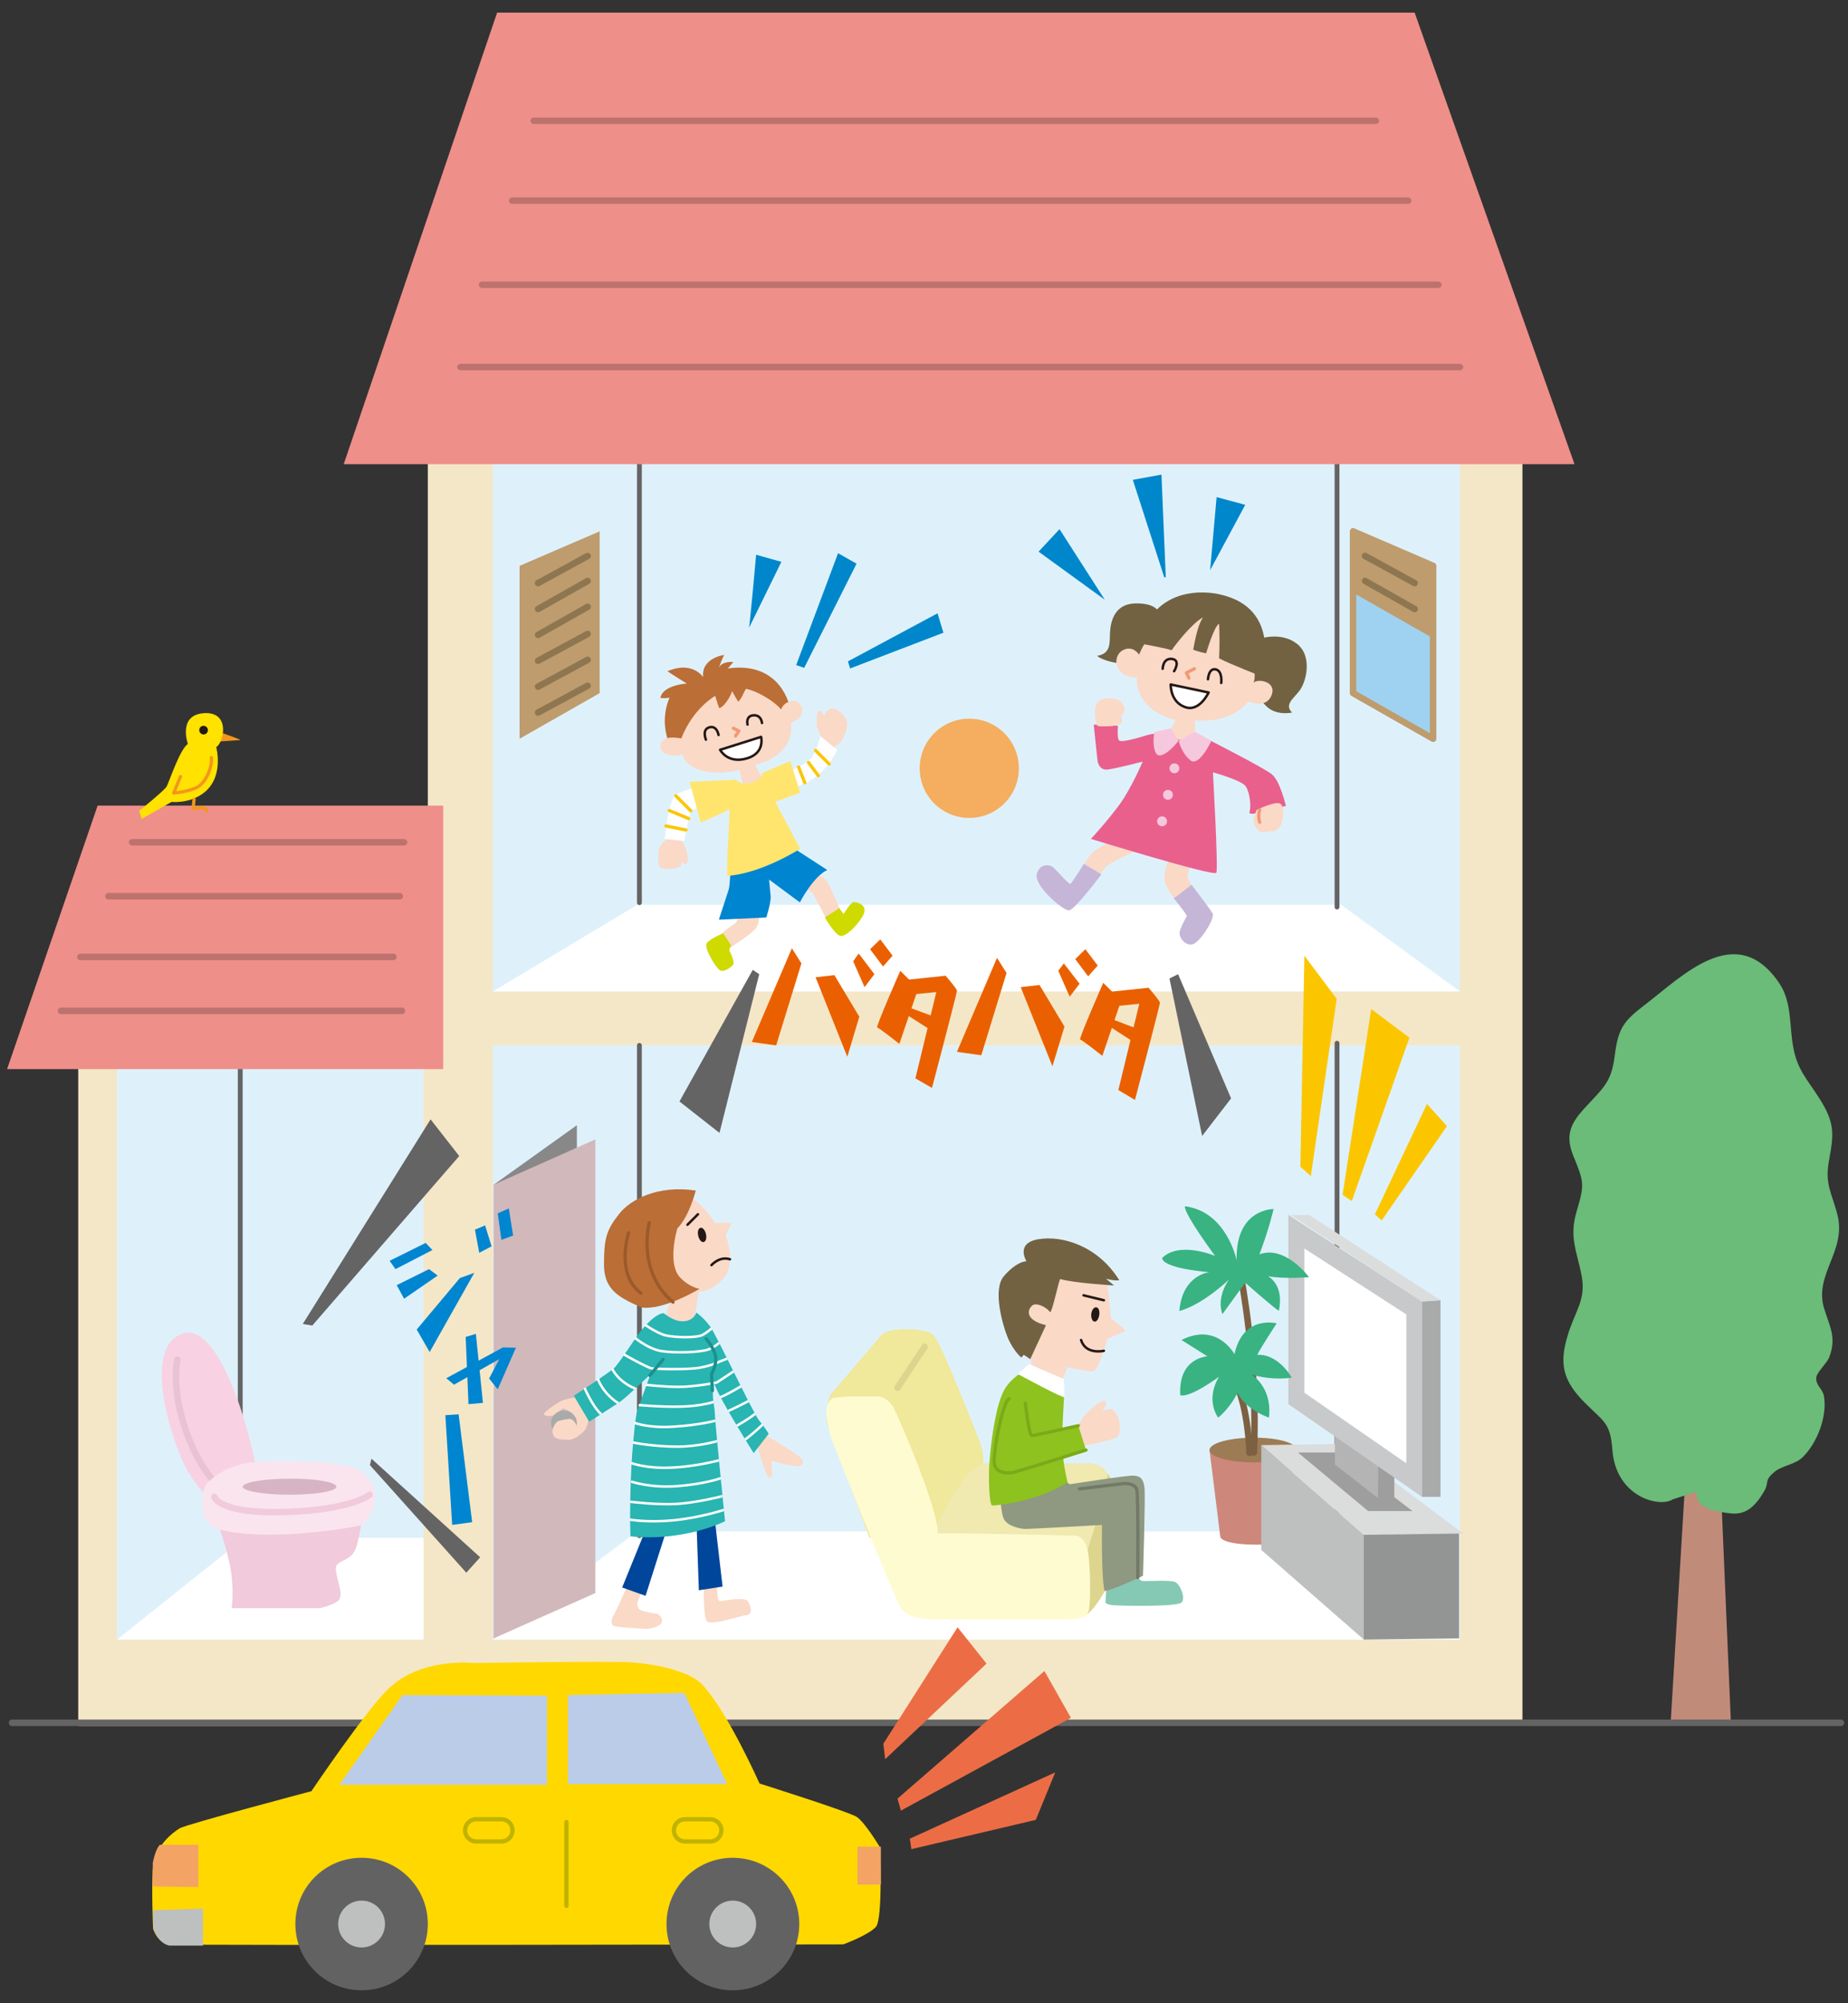 <?xml version="1.0" encoding="utf-8"?>
<!-- Generator: Adobe Illustrator 25.4.8, SVG Export Plug-In . SVG Version: 6.00 Build 0)  -->
<svg version="1.1" id="レイヤー_2" xmlns="http://www.w3.org/2000/svg" xmlns:xlink="http://www.w3.org/1999/xlink" x="0px"
	 y="0px" viewBox="0 0 600 650" style="enable-background:new 0 0 600 650;" xml:space="preserve">
<rect x="0" y="0" width="600" height="650" fill="#333333" stroke="none"/>
<style type="text/css">
	.st0{fill:#EDEBE1;}
	.st1{fill:#C18B7A;}
	.st2{fill:#6ABC78;}
	.st3{fill:#F4E7C7;}
	.st4{fill:#DEF1FB;}
	.st5{fill:#FFFFFF;}
	.st6{fill:none;stroke:#656464;stroke-width:1.577;stroke-linecap:round;stroke-linejoin:round;}
	.st7{fill:none;stroke:#656464;stroke-width:2.103;stroke-linecap:round;stroke-linejoin:round;}
	.st8{fill:#F8D2E2;}
	.st9{fill:none;stroke:#E8C3D4;stroke-width:2.103;stroke-linecap:round;stroke-linejoin:round;}
	.st10{fill:#DDD58E;}
	.st11{fill:#CE877B;}
	.st12{fill:#9D7B55;}
	.st13{fill:#BE9C6D;}
	.st14{fill:none;stroke:#8E7650;stroke-width:2.103;stroke-linecap:round;stroke-linejoin:round;}
	.st15{fill:#9FD2F1;}
	.st16{fill:none;stroke:#BE9C6D;stroke-width:2.103;stroke-linecap:round;stroke-linejoin:round;}
	.st17{fill:#888888;}
	.st18{fill:#D1B8BB;}
	.st19{fill:#BEBFBF;}
	.st20{fill:#DBDCDC;}
	.st21{fill:#939494;}
	.st22{fill:#9E9E9F;}
	.st23{fill:#B4B4B5;}
	.st24{fill:#C8C9CA;}
	.st25{fill:#A9AAAA;}
	.st26{fill:none;stroke:#7D6042;stroke-width:2.103;stroke-linecap:round;stroke-linejoin:round;}
	.st27{fill:#39B382;}
	.st28{fill:#F0E89A;}
	.st29{fill:#F0E9B0;}
	.st30{fill:#FFFBD0;}
	.st31{fill:none;stroke:#DDD58E;stroke-width:2.103;stroke-linecap:round;stroke-linejoin:round;}
	.st32{fill:#F1CADB;}
	.st33{fill:#FAE5EE;}
	.st34{fill:#D6B4C3;}
	.st35{fill:none;stroke:#F1CADB;stroke-width:2.103;stroke-linecap:round;stroke-linejoin:round;}
	.st36{fill:#FAD9C7;}
	.st37{fill:#85C9B5;}
	.st38{fill:#CEDA00;}
	.st39{fill:#00469B;}
	.st40{fill:#726242;}
	.st41{fill:#BB6E36;}
	.st42{fill:none;stroke:#F19975;stroke-width:1.052;stroke-linecap:round;stroke-linejoin:round;}
	.st43{fill:none;stroke:#231815;stroke-width:0.801;stroke-linecap:round;stroke-linejoin:round;}
	.st44{fill:none;stroke:#FBC600;stroke-width:1.052;stroke-linecap:round;stroke-linejoin:round;}
	.st45{fill:#0085D0;}
	.st46{fill:#FFE56D;}
	.st47{fill:#E9608D;}
	.st48{fill:#F6C8DD;}
	.st49{fill:#C5B6D8;}
	.st50{fill:#F5AD5F;}
	.st51{fill:none;stroke:#9B5A2A;stroke-width:1.052;stroke-linecap:round;stroke-linejoin:round;}
	.st52{fill:#8F9881;}
	.st53{fill:none;stroke:#717967;stroke-width:1.052;stroke-linecap:round;stroke-linejoin:round;}
	.st54{fill:#8DC21F;}
	.st55{fill:none;stroke:#7BA918;stroke-width:1.052;stroke-linecap:round;stroke-linejoin:round;}
	.st56{fill:#231815;}
	.st57{fill:#FFD800;}
	.st58{fill:#F3A364;}
	.st59{fill:#BBCCE9;}
	.st60{fill:none;stroke:#C0B300;stroke-width:1.396;stroke-linecap:round;stroke-linejoin:round;}
	.st61{fill:#636262;}
	.st62{clip-path:url(#SVGID_00000016761064698470384860000005531716011083296410_);fill:#29B5B2;}
	
		.st63{clip-path:url(#SVGID_00000016761064698470384860000005531716011083296410_);fill:none;stroke:#FFFFFF;stroke-width:0.801;stroke-linecap:round;stroke-linejoin:round;}
	.st64{fill:none;stroke:#1A918F;stroke-width:1.052;stroke-linecap:round;stroke-linejoin:round;}
	.st65{fill:#0087CB;}
	.st66{fill:#656464;}
	.st67{fill:#EA6000;}
	.st68{fill:#FBC600;}
	.st69{fill:#EC6D45;}
	.st70{fill:#EF8F89;}
	.st71{fill:none;stroke:#BD726E;stroke-width:2.103;stroke-linecap:round;stroke-linejoin:round;}
	.st72{fill:#F2971B;}
	.st73{fill:#FFE200;}
	.st74{fill:none;stroke:#F2971B;stroke-width:1.052;stroke-linecap:round;stroke-linejoin:round;}
	.st75{fill:#187FC3;}
	.st76{fill:#69A1D7;}
	.st77{fill:#92B3C5;}
	.st78{fill:#F5AC3C;}
	.st79{fill:#EB6D4E;}
	.st80{fill:none;stroke:#231815;stroke-width:0.695;}
	.st81{fill:#FFF57F;stroke:#E50012;stroke-width:1.221;}
	.st82{fill:#E50012;}
	.st83{fill:#D4C4BD;}
	.st84{fill:none;stroke:#231815;stroke-width:0.741;}
	.st85{fill:none;stroke:#000000;stroke-width:0.741;}
	.st86{fill:#EDEDED;}
	.st87{fill:#8D7773;}
	.st88{fill:none;stroke:#B2957E;stroke-width:2.963;stroke-linejoin:round;}
	.st89{fill:#4F4F4F;}
	.st90{fill:#B79B7E;}
	.st91{fill:#F6BAA1;}
	.st92{fill:#E95527;}
	.st93{fill:#A1BBD2;}
	.st94{fill:#618FAF;}
	.st95{fill:#F7C6AE;}
	.st96{fill:#D9C462;}
	.st97{fill:#B17B20;}
	.st98{stroke:#000000;stroke-width:0.741;}
	.st99{fill:none;stroke:#F0906B;stroke-width:0.741;}
	.st100{fill:#807DB9;}
	.st101{fill:url(#SVGID_00000158030413043298757270000006184368377643948950_);}
	.st102{fill:#D0D1D1;}
	.st103{fill:#616161;}
	.st104{fill:#CCCCCC;}
	.st105{fill:#D0EBFA;}
	.st106{fill:#A0B3B3;}
	.st107{fill:#B17363;}
	.st108{fill:#787878;}
	.st109{fill:#FFFFFF;stroke:#666666;stroke-width:0.741;stroke-linejoin:round;}
	.st110{fill:#00A580;}
	.st111{fill:#93999C;}
	.st112{fill:#BDCAD1;}
	.st113{fill:#008ED4;}
	.st114{fill:#ED7749;}
	.st115{fill:none;stroke:#5265AD;stroke-width:0.741;}
	.st116{fill:none;stroke:#F09176;stroke-width:0.37;}
	.st117{fill:#9C9C9C;}
	.st118{fill:none;stroke:#9C9C9C;stroke-width:0.741;}
	.st119{fill:#9C9C9C;stroke:#9C9C9C;stroke-width:0.741;}
	.st120{fill:#E2DDA6;}
	.st121{fill:#7DBFC6;}
	.st122{fill:#E1EDC4;}
	.st123{fill:none;stroke:#231815;stroke-width:1.37;}
	.st124{fill:none;stroke:#231815;stroke-width:0.822;}
	.st125{fill:none;stroke:#006BB4;stroke-width:4.109;}
	.st126{fill:#006BB4;}
	.st127{fill:none;stroke:#00AC67;stroke-width:2.191;}
	.st128{fill:none;stroke:#00AC67;stroke-width:1.096;}
	.st129{clip-path:url(#SVGID_00000152948078852623301130000003558615249216480416_);}
	.st130{fill:#FBD58B;}
	.st131{fill:none;stroke:#231815;stroke-width:2.603;}
	.st132{fill:none;stroke:#231815;stroke-width:1.562;}
	.st133{fill:#C61A22;}
	.st134{fill:none;stroke:#C61A22;stroke-width:1.562;}
	.st135{fill:none;stroke:#231815;stroke-width:5.206;}
	.st136{fill:none;stroke:#8F776B;stroke-width:6.247;stroke-linecap:round;stroke-linejoin:round;}
	.st137{clip-path:url(#SVGID_00000013159547094605934830000010604437159554185633_);}
	.st138{fill:url(#SVGID_00000009577563370245421380000010781003426608369069_);}
	.st139{fill:url(#SVGID_00000014631423438142026830000006770852002060161672_);}
	.st140{fill:url(#SVGID_00000114040612155211385860000002145476185414172601_);}
	.st141{fill:url(#SVGID_00000078042454295204370080000007579048350730350238_);}
	.st142{fill:url(#SVGID_00000087392625510553579710000001858749660481130929_);}
	.st143{fill:url(#SVGID_00000118356704938101006820000012666867196950622084_);}
	.st144{fill:url(#SVGID_00000075881550515607928790000007718241154918803607_);}
	.st145{fill:url(#SVGID_00000022546523754150952010000017826229770000365717_);}
	.st146{fill:url(#SVGID_00000024681656048329087440000013255173569436557499_);}
	.st147{fill:url(#SVGID_00000079444756592298619930000002823011713796500117_);}
	.st148{fill:#E85F9D;}
	.st149{fill:#F09DC1;}
	.st150{clip-path:url(#SVGID_00000028287721890885548460000007612544655527054253_);}
	.st151{fill:url(#SVGID_00000049920033934036659830000017995957214144395448_);}
	.st152{fill:url(#SVGID_00000179604480620361276480000017724779505689059202_);}
	.st153{fill:url(#SVGID_00000162353973185872590890000007799908695311007659_);}
	.st154{fill:url(#SVGID_00000124874756833637007210000015116754489943020204_);}
	.st155{fill:url(#SVGID_00000087388123633948221820000013179766511568867985_);}
	.st156{fill:url(#SVGID_00000130623111415742463680000000243458785933429125_);}
	.st157{fill:url(#SVGID_00000097462132501870870610000005210686062000608947_);}
	.st158{fill:url(#SVGID_00000036251986255956973600000013997017672560094348_);}
	.st159{fill:url(#SVGID_00000154406737887066890310000007808217057362072254_);}
	.st160{fill:url(#SVGID_00000034807029549090019150000015609305602096815802_);}
	.st161{fill:#ED86B3;}
	.st162{clip-path:url(#SVGID_00000042717563516906725850000016112874878728912007_);}
	.st163{fill:none;stroke:#000000;stroke-width:0.814;stroke-linecap:square;stroke-miterlimit:10;}
	.st164{fill:none;stroke:#000000;stroke-width:0.814;stroke-miterlimit:10;}
	.st165{fill:none;stroke:#000000;stroke-width:1.014;stroke-miterlimit:10;}
	.st166{fill:none;stroke:#000000;stroke-width:0.609;stroke-miterlimit:10;}
	.st167{fill:none;stroke:#000000;stroke-miterlimit:10;}
	.st168{fill:none;stroke:#000000;stroke-width:0.805;stroke-miterlimit:10;}
	.st169{fill:#5486B3;}
	.st170{fill:none;stroke:#000000;stroke-width:0.995;stroke-miterlimit:10;}
	.st171{fill:none;stroke:#000000;stroke-width:0.6;stroke-miterlimit:10;}
</style>
<g>
	<polygon class="st1" points="547.3,478.1 542.4,559.4 562,559.4 558.5,477.4 	"/>
	<path class="st2" d="M543.1,486.5c-4.2,2.8-18.5-0.7-19.6-16.1c-0.7-8.8-2.6-8.9-9.1-15.4c-6.8-6.9-8.3-12.3-5.4-21.7
		c2.2-7.5,5.9-11.4,4.6-18.9c-1.5-8.2-4.2-12.7-1.8-21c2.7-9.2,2.6-9.6-1-18.4c-3.2-7.9,0.1-11.7,5.6-17.5c5.3-5.6,6.9-7.6,7.9-15.2
		c1.1-8.8,3-11.1,9.8-16.3c12.3-9.4,29.8-27.6,43.7-6.8c4.1,6.2,3.1,14.1,4.5,21c1.4,7.1,4.4,9.9,8.4,16.2
		c4.9,7.7,4.8,11.2,3.2,19.8c-1.6,8.1,0.9,10.9,2.7,18.1c2.9,11.6-7.6,19.2-4.4,30.1c1.8,6,4.2,9.5,1.7,16c-0.7,1.9-4.1,4.9-4.2,6.6
		c-0.2,2.7,2.1,3.5,2.5,6.1c1.1,6.5-2.2,15.1-6.9,19.7c-2.5,2.5-6.8,2.7-9.3,4.9c-3.4,2.9-1.4,3.1-3.3,6.3c-3.2,5.4-6.3,7.7-11.3,7
		c-2.9-0.4-11.5-1.3-10.5-7L543.1,486.5z"/>
	<rect x="25.4" y="332.9" class="st3" width="132.5" height="227.1"/>
	<rect x="138.9" y="128.2" class="st3" width="355.4" height="431.1"/>
	<rect x="160" y="142.2" class="st4" width="314" height="179.5"/>
	<polygon class="st5" points="474,321.7 160,321.7 206.9,293.6 435.5,293.6 	"/>
	<line class="st6" x1="207.6" y1="142.2" x2="207.6" y2="292.9"/>
	<line class="st6" x1="434.1" y1="141.5" x2="434.1" y2="294.3"/>
	<rect x="160" y="339.2" class="st4" width="314" height="192.8"/>
	<polygon class="st5" points="474,532 160,532 206.9,496.9 435.5,496.9 	"/>
	<line class="st6" x1="207.6" y1="339.2" x2="207.6" y2="498.3"/>
	<line class="st6" x1="434.1" y1="338.5" x2="434.1" y2="497.6"/>
	<rect x="38" y="341.3" class="st4" width="99.5" height="190.7"/>
	<polygon class="st5" points="137.5,532 38,532 79.4,499 137.5,499 	"/>
	<line class="st6" x1="78" y1="499.7" x2="78" y2="341.3"/>
	<line class="st7" x1="3.9" y1="559" x2="597.7" y2="559"/>
	<path class="st8" d="M67.1,485c0,0-1.4,0-6-7.4c-4.6-7.4-15.8-40.3-1.8-44.9c14-4.6,25.2,44.9,24.5,49.4
		C83.2,486.8,67.1,485,67.1,485"/>
	<path class="st9" d="M57.6,441.2c0,0-1.9,7.5,1.8,20c3.2,10.9,8.4,18.6,12.6,21.7"/>
	<path class="st10" d="M357.7,477.6c0,0,3.5-0.4,4.2,6.7c0.7,7-0.7,27.7-0.7,27.7s-6.7,12.6-9.1,11.9c-2.5-0.7-3.9-29.4-3.9-29.4
		L357.7,477.6z"/>
	<path class="st11" d="M392.7,470.5l3.5,28.2c0,0,0.3,2.5,11.9,2.5c9.5,0,9.5-2.8,9.5-2.8l2.8-27.7L392.7,470.5z"/>
	<path class="st12" d="M421.1,470.5c0,2.2-6.4,4-14.2,4c-7.8,0-14.2-1.8-14.2-4c0-2.2,6.4-4,14.2-4
		C414.7,466.4,421.1,468.2,421.1,470.5"/>
	<polygon class="st13" points="194.7,224.9 168.7,239.7 168.7,183.6 194.7,172.4 	"/>
	<line class="st14" x1="174.7" y1="189.2" x2="190.8" y2="180.4"/>
	<line class="st14" x1="174.7" y1="197.6" x2="190.8" y2="188.5"/>
	<line class="st14" x1="174.7" y1="206" x2="190.8" y2="196.9"/>
	<line class="st14" x1="174.7" y1="214.4" x2="190.8" y2="205.7"/>
	<line class="st14" x1="174.7" y1="222.8" x2="190.8" y2="214.1"/>
	<line class="st14" x1="174.7" y1="231.2" x2="190.8" y2="222.5"/>
	<polygon class="st15" points="439.3,224.9 465.3,239.7 465.3,183.6 439.3,172.4 	"/>
	<polygon class="st16" points="439.3,224.9 465.3,239.7 465.3,183.6 439.3,172.4 	"/>
	<polygon class="st13" points="439.3,192.3 465.3,207.1 465.3,183.6 439.3,172.4 	"/>
	<line class="st14" x1="459.3" y1="189.2" x2="443.2" y2="180.4"/>
	<line class="st14" x1="459.3" y1="197.6" x2="443.2" y2="188.5"/>
	<polygon class="st17" points="187.3,512.3 160.3,531.6 160.3,384.4 187.3,365.1 	"/>
	<polygon class="st18" points="193.3,516.9 160.3,531.6 160.3,384.4 193.3,369.7 	"/>
	<polygon class="st19" points="442.8,532 409.5,502.9 409.5,468.9 442.8,498 	"/>
	<polygon class="st20" points="475.1,497.6 436.2,468.5 409.5,468.9 442.8,498 	"/>
	<polygon class="st21" points="442.8,532 473.7,531.6 473.7,497.6 442.8,498 	"/>
	<polygon class="st22" points="458.6,490.3 444.2,490.3 421.4,471.3 433.7,471.3 	"/>
	<polygon class="st23" points="447.4,486.1 433.4,475.2 433.4,459.4 447.4,470.3 	"/>
	<rect x="447.4" y="470.3" class="st22" width="5.3" height="15.8"/>
	<polygon class="st24" points="461.7,485.7 418.3,455.6 418.3,394.2 461.7,422.3 	"/>
	<polygon class="st5" points="456.6,474.8 423.5,451.9 423.5,405.1 456.6,426.5 	"/>
	<polygon class="st25" points="461.7,485.7 467.7,485.7 467.7,421.9 461.7,422.3 	"/>
	<polygon class="st20" points="419,394.2 425,394.2 467.7,421.9 461.7,422.3 	"/>
	<path class="st26" d="M401.5,449.3c0,0,3.5,6.7,4.2,22.1"/>
	<path class="st26" d="M402.9,414.2c0,0,5.6,28.7,4.2,57.1"/>
	<path class="st27" d="M400.8,439.4c0,0-5.6-10.5-17.2-4.6c2.8,1.7,8.4,5.3,8.4,5.3s-9.5,0.4-8.8,12.6c3.2,1,12.6-6,12.6-6
		s-4.6,6.7-0.3,13.3c4.2-3.5,6.3-8.1,6.3-8.1s1.8,4.9,10.2,8.1c0.7-6-1.4-10.9-5.6-14c7,2.1,13,1,13,1s-4.2-7.7-11.2-7.4
		c1-2.1,6.3-10.2,6.3-10.2S403.6,426.5,400.8,439.4"/>
	<path class="st27" d="M401.5,408.9c0,0-3.2-15.8-16.8-17.5c-0.3,2.5,9.8,16.1,9.8,16.1s-11.6-4.9-17.2,0.7
		c0.4,3.5,15.4,4.6,15.4,4.6s-8.8,0.7-9.8,12.6c7.7-2.1,16.1-10.2,16.1-10.2s-4.2,5.6-2.1,11.2c2.5-3.5,7.4-10.2,7.4-10.2
		s9.5,8.4,10.9,9.1c0,0,2.1-7.7-3.5-11.2c5.6,1,13.3,0.3,13.3,0.3s-7.7-10.5-16.1-7.4c3.2-8.4,4.6-14.7,4.6-14.7
		S401.1,392.1,401.5,408.9"/>
	<path class="st28" d="M270.7,451.3l14.7-17.2c0,0,0.7-1.7,3.9-2.4c3.2-0.7,11.2-0.7,13.7,1.4c2.5,2.1,15.1,34.7,15.1,34.7
		s2.1,5.3,0.7,8.4c-1.4,3.2-10.5,18.6-10.5,18.6s-2.5,2.5-4.6,2.8c-2.1,0.4-21.4,1.4-21.4,1.4l-13.7-36.8
		C268.6,462.2,267.6,453.8,270.7,451.3"/>
	<path class="st29" d="M312.4,480.4c0,0,4.9-6,8.4-5.6c3.5,0.3,33.3,0,33.3,0s4.2,0.3,5.3,3.2c1,2.8-6.3,24.9-6.3,24.9l-49.4-2.5
		c0,0-0.7-1.8,0.4-5.3C305.1,491.7,312.4,480.4,312.4,480.4"/>
	<path class="st30" d="M275.6,453.1h9.5c0,0,3.2,0,5.3,4.2c2.1,4.2,14.7,33.6,14,40.3c1.4-0.4,45.2,0.7,45.2,0.7s2.5,0.4,3.5,4.6
		c1,4.2,1.1,18.2,0.3,20c-0.7,1.8-1.4,2.1-6.3,2.5c-4.9,0.3-45.2,0-45.2,0s-6.7,0-9.1-3.2c-2.5-3.2-23.1-56.1-23.1-56.1
		s-1.6-6.3-1.4-8.4c0.4-4.2,2.8-4.2,2.8-4.2L275.6,453.1z"/>
	<line class="st31" x1="291.4" y1="450.3" x2="300.2" y2="437"/>
	<path class="st32" d="M70.6,493.8c0,0,3.9,10.9,4.6,17.5c0.7,6.7,0,10.5,0,10.5h28.7c0,0,1.8-0.4,3.5-1.1c1.8-0.7,3.2-1.4,3.2-3.5
		c0-2.1-2.1-7.4-1.4-9.1c0.7-1.8,4.9-1.8,6.3-5.6c1.4-3.9,2.5-13,2.5-13L70.6,493.8z"/>
	<path class="st33" d="M69.9,495.9c0,0-3.2-1.8-3.9-4.9c-0.7-3.2-0.4-7.7,1.1-9.5c1.4-1.7,5.6-5.3,12.6-6.7c7-1.4,29.1-1,35,1.4
		c6,2.5,7,6,7,9.8c0,3.9-2.5,8.1-4.2,8.8C115.8,495.5,85.7,500.8,69.9,495.9"/>
	<path class="st34" d="M109.2,482.4c0,1.5-6.8,2.6-15.2,2.6c-8.4,0-15.2-1.2-15.2-2.6c0-1.4,6.8-2.6,15.2-2.6
		C102.3,479.7,109.2,480.9,109.2,482.4"/>
	<path class="st35" d="M120,485c0,0-5.6,4.9-27.3,5.6c-21.7,0.7-23.1-4.9-23.1-4.9"/>
	<path class="st36" d="M361.3,272.8c0,0-5.6,2.6-7,4.2c-1.4,1.6-4.7,7.5-4.7,7.5l4,3.7c0,0,4.7-6.3,6-7.4c1-0.9,10.3-5.3,10.3-5.3
		L361.3,272.8z"/>
	<path class="st36" d="M379.9,277.9c0,0-2.6,5.4-1.6,8.6c1.1,3.2,4.7,7.5,6,8.1c1.2,0.5,5.3-3.5,5.3-3.5s-3.9-4.9-4-6.7
		c-0.2-1.7,1.8-5.1,1.8-5.1L379.9,277.9z"/>
	<path class="st37" d="M368.8,511.2c0,0,1.2,1.7,2.2,1.8c1,0.1,8.9-0.4,10.5,0.3c1.6,0.7,3.5,5,2.2,6.6c-1.3,1.6-20.3,1.1-21.4,1
		c-3-0.1-3.4-0.9-3.4-0.9l0.4-5.9L368.8,511.2z"/>
	<path class="st36" d="M260.9,288.6c0,0,1.9,0,2.8,1.1c0.9,1.1,5.1,9.5,5.1,9.5l4.2-3.5c0,0-3.5-8.4-4.7-10
		c-1.2-1.6-4.4-2.3-4.4-2.3L260.9,288.6z"/>
	<path class="st36" d="M246.4,295.7c0,0,0.5,3-0.7,5.1c-1.2,2.1-8.9,6.8-8.9,6.8s-3.2-2.6-2.6-4.4c1.2-1.6,4.7-3.7,4.7-3.7l1.1-2.6
		L246.4,295.7z"/>
	<path class="st38" d="M237.4,306.8c0,0-0.9,1.4-0.5,1.9c0.4,0.5,1.6,3.5,1.2,4.2c-0.4,0.7-3,2.8-4.4,1.9c-1.4-0.9-5.3-7.4-4.2-8.8
		c1-1.4,5.3-3.2,5.3-3.2L237.4,306.8z"/>
	<path class="st38" d="M267.8,297.7l4.7-3l1.4,1.9c0,0,2.3-3.9,3.3-3.9c1.1,0,4.4,0.9,3.3,3.7c-1.1,2.8-6,8.1-7.9,7.2
		C270.7,302.7,267.8,297.7,267.8,297.7"/>
	<path class="st36" d="M349.7,463.4c0,0,1.3-3,2.5-4.2c1.2-1.2,4.7-4.9,6.4-4.6c1.7,0.3-0.8,3.4-0.8,3.4s2.4-1.2,3.3-0.7
		c0.9,0.5,2.2,2.5,2.4,4.5c0.1,2,0.4,3.9-1.2,4.7c-1.6,0.8-10.4,3-11.3,2.4C350.1,468.3,349.7,463.4,349.7,463.4"/>
	<path class="st36" d="M232.9,513.7c0,0-0.4,5.8,0.9,5.8c1.2,0,8.1-1.6,9.1,0.2c1,1.8,1.6,4.2-0.7,4.4c-2.3,0.2-11.7,3.7-12.8,1.8
		c-1.1-1.9-0.9-11.7-0.9-11.7L232.9,513.7z"/>
	<path class="st36" d="M208.5,516.2c0,0-1.6,3.5-1.6,4.2c0,0.7,0.2,1.6,1.2,2.1c1.1,0.5,5.4,1.2,5.4,1.2s1.8,0.9,1.4,2.5
		c-0.3,1.6-3.9,2.5-5.8,2.3c-1.9-0.2-9.8-0.4-10.2-1.2c-0.4-0.9-0.7-1.4,0.5-3.5c1.2-2.1,4.4-9.5,4.4-9.5L208.5,516.2z"/>
	<polygon class="st39" points="226.2,495.9 226.9,516 234.6,514.8 232.2,494.1 	"/>
	<polygon class="st39" points="216.1,497.4 209.6,517.8 202,515.1 209.6,496.4 	"/>
	<path class="st40" d="M409.2,207.2c0,0,6.8-2.3,11.9,1.7c5.1,4,3,12.3,0.9,15.1c-2.1,2.8-5.1,4.6-2.5,7.2c0,0-5.1,1.2-8.4-2.1
		c-3.3-3.3-5.8-8.4-5.6-13.1C405.7,211.3,409.2,207.2,409.2,207.2"/>
	<path class="st40" d="M376.2,198.6c0,0-0.9-3-7.7-2.8c-6.8,0.2-7.9,6.1-8.1,9.3c-0.2,3.2,0.5,7-4.2,7.7c2.3,2.1,12.6,4.4,17.7,0.4
		C379,209.2,376.2,198.6,376.2,198.6"/>
	<path class="st36" d="M221,272.3c0,0,1.2,1.7,1.7,3.2c0.5,1.4,1,3.9,0.2,4.7c-0.9,0.9-1.4-1.2-1.4-1.2s0.2,2.1-1.7,2.6
		c-1.9,0.5-5.4,0.7-5.8-0.7c-0.4-1.4-0.5-5.3,0.3-6.3c0.9-1,2.6-3,2.6-3L221,272.3z"/>
	<path class="st36" d="M267.1,240.2c0,0-1.9-4-1.9-4.9c0-0.9-0.2-5.3,0.9-4.7c1.1,0.5,1.4,1.9,1.4,1.9s1-2.8,2.8-2.6
		c1.8,0.2,4.4,2.3,4.7,4.6c0.4,2.3-1.6,5.6-1.9,6.1c-0.3,0.5-3.3,2.3-3.3,2.3L267.1,240.2z"/>
	<path class="st41" d="M228.3,219.7c0,0-3.5-5.4-11.6-1.9c1.6,1.1,6.3,4,6.3,4s-7.7,0.4-8.6,4.6c0.5,0.3,3,0,3,0s-3.5,6.8,0,15.2
		c3.5-1.1,39.1-11.9,39.1-11.9s-2.6-15.3-20.2-12.8l1.8-2.1c0,0-3.7-0.4-4.7,1.9c0.5-1.7,1.7-4.2,1.7-4.2S227.6,213.5,228.3,219.7"
		/>
	<path class="st36" d="M232.2,225.8c0,0-7.2,4-11,13.8c-1.9-0.3-5.8-1-6.7,1.9c-0.9,3,3.9,4.6,7.2,3.2c-0.4,2.6,6,8.2,18.4,5.1
		c0.3,1.4,1.4,6,1.4,6l6.5-2.3l-2.8-5.3c0,0,13-2.6,11.6-13.7c1.8-0.4,4.7-2.5,3.3-5.4c-1.4-3-5.6-1.6-6.5,1.1
		c-2.1-2.6-7.7-6-11.4-6.7c-1,1.6-1.2,2.8-2.5,4.2c-1.1-1.6-2.1-3.9-2.1-3.3c0,0.5-1.8,4.4-4,5.4
		C233.4,229.8,232.2,225.8,232.2,225.8"/>
	<polyline class="st42" points="238.1,236.3 239.9,237.2 238.8,238.8 	"/>
	<path class="st43" d="M229.2,240c0,0-1.4-3.3,1.1-4c2.5-0.7,3,2.5,3,2.5"/>
	<path class="st43" d="M242.7,235.1c0,0-0.7-2.8,1.9-3c2.6-0.2,2.8,2.5,2.8,2.5"/>
	<path class="st5" d="M233.8,243.3l13.3-4.2c0,0,1.4,5.3-4.7,7C236.2,247.9,233.8,243.3,233.8,243.3"/>
	<path class="st43" d="M233.8,243.3l13.3-4.2c0,0,1.4,5.3-4.7,7C236.2,247.9,233.8,243.3,233.8,243.3z"/>
	<path class="st5" d="M256,250.3c0,0,5.4-1.9,7.4-4.4c1.9-2.5,3-7,3-7l5.4,4.4c0,0-4.2,10.3-14.9,12.3L256,250.3z"/>
	<line class="st44" x1="259.3" y1="248.9" x2="261.3" y2="254"/>
	<line class="st44" x1="262.5" y1="247.4" x2="265.7" y2="251.7"/>
	<line class="st44" x1="264.8" y1="243.5" x2="269.2" y2="247.9"/>
	<path class="st5" d="M226.7,255.4c0,0-6.1,1-7.9,3.3c-1.8,2.3-2.8,12.3-3,13.5l6.3,0.7l2.1-9.8l5.3-2.3L226.7,255.4z"/>
	<line class="st44" x1="219.4" y1="258.2" x2="224.3" y2="263.1"/>
	<line class="st44" x1="217.3" y1="263" x2="223.6" y2="265.6"/>
	<line class="st44" x1="216.2" y1="268" x2="222.7" y2="269.3"/>
	<path class="st45" d="M257.2,274.9c0,0,8.2,5.3,11.4,7.4c-4.6,2.1-8.9,10.5-8.9,10.5l-10-7.4c0,0,0.3,3.2,0.5,5.3
		c0.2,2.1-1.4,7-1.4,7l-15.4,0.7c0,0,2.6-7.9,3.2-9.8c0.5-1.9,0.5-6.3,0.5-6.3L257.2,274.9z"/>
	<path class="st46" d="M223.9,253.7L239,253c0,0,1.6,2.1,5.3,0.9c3.7-1.2,3-3,3-3l9.3-4l3.2,10.3l-8.1,3l8.1,15.2
		c0,0-12.6,8.1-23.7,8.8c-0.2-6.5,1.1-22.3,0.7-21.7c-0.3,0.5-9.3,4.4-9.3,4.4L223.9,253.7z"/>
	<path class="st36" d="M371,209.9l-1.2,2.5c0,0-1.9-3.2-5.3-1.4c-3.3,1.8-3.2,8.6,4.6,8.9c0,0-1.2,10.3,12.6,13.7l-2.3,4.7
		c0,0,1.1,3.3,4,2.6c3-0.7,4.6-3,4.6-3v-4.2c0,0,11.2,1.6,17.3-6.1c0,0,5.6,2.6,7.5-1.9c1.9-4.6-4.4-5.6-5.8-4.2
		c0.7-1.6,0.2-4.4,0.2-4.4s-9.5-20.3-14.2-20.9C388.3,195.7,376.8,200.4,371,209.9"/>
	<path class="st40" d="M396.2,192.9c0,0-20.9-5.6-26.5,15.8c0,0,9.3,1.7,10.7,2.3c1.4-2.1,6.7-8.8,10.2-10.7
		c-2.1,3.2-2.8,8.9-3.2,10.5c1.6,0.7,4.2,1.2,4.2,1.2s2.6-8.9,4.2-9.6c0.2,2.8,0.2,8.1,0,11.2c3.3,1.8,13.7,5.8,13.7,5.8
		S416.9,197.6,396.2,192.9"/>
	<polyline class="st42" points="387.8,217 385.2,218.3 386,220 	"/>
	<path class="st43" d="M377.5,217c0,0,0-3.5,3-3.2c3,0.4,0.7,4,0.7,4"/>
	<path class="st43" d="M392.2,220.4c0,0,0.2-3.7,2.5-3.2c2.3,0.5,1.8,4.4,1.8,4.4"/>
	<path class="st47" d="M376.6,237.9c0,0-2.1,0-4.4,0.7c-2.3,0.7-8.2,2.5-8.9,1.6c-0.7-0.9-0.3-4.7-0.3-4.7l-7.9-0.4l1.2,11.4
		c0,0,0.2,3.5,3.3,3.2c3.2-0.4,11.4-2.6,11.4-2.6s-3.7,8.8-7.7,14.2c-4,5.4-9.1,10.9-9.1,10.9s40,12.3,40.7,11
		c0.7-1.2-1.1-32.6-1.1-32.6s9.5,2.6,10.7,4.6c1.2,1.9,1.8,6.2,1.2,8.2c-0.4,1.2,2.5,0.4,2.5,0.4l9.3-2.3c0,0-1.9-8.2-4.6-10.3
		c-2.6-2.1-20.9-11.4-20.9-11.4s-5.8,1.1-9.3,0.2c-3.5-0.9-2.8-2.8-2.8-2.8L376.6,237.9z"/>
	<path class="st48" d="M374.8,237.5l5.4-1.2c0,0,1.4,3,2.5,4c-2.3,3-6.3,6.5-7.5,3.9C374,241.6,374.8,237.5,374.8,237.5"/>
	<path class="st48" d="M382.7,240.4l5.3-3l5.3,3c0,0-4,8.6-6.8,6.3C383.6,244.4,382.7,240.4,382.7,240.4"/>
	<path class="st36" d="M361,235.6c0,0,3.2-0.5,3.3-1.2c0.2-0.7-0.3-1.9-0.3-1.9s1.2-1.4,1.1-2.6c-0.2-1.2-1.1-3.2-4.4-3.3
		c-3.3-0.2-4.7,0.9-5.1,3.2c-0.3,2.3,0.2,5.4,0.9,5.8C357.1,235.8,361,235.6,361,235.6"/>
	<path class="st36" d="M408,262.8c0,0-1.1,2.6-1.1,3.7c0,1,1.2,2.6,2.1,3.3c0.9,0.7,3.2-0.2,3.9,0c0.7,0.2,2.3-0.7,3-2.1
		c0.7-1.4,1.4-6.3-0.4-7C413.7,260,408,262.8,408,262.8"/>
	<path class="st42" d="M409,262.8c0,0-0.7,1.8,0,4"/>
	<path class="st49" d="M351.9,280.3c0,0-3.9,6.3-4.4,6.5c-0.5,0.2-4.6-4.6-5.6-5.4c-1-0.9-4.4-1.4-5.3,2.3
		c-0.9,3.7,8.6,11.9,10.5,11.7c1.9-0.2,10.5-11.7,10.5-11.7L351.9,280.3z"/>
	<path class="st49" d="M381.1,291.5c0,0,4.4,5.3,4.2,5.8c-0.2,0.5-1.9,3.2-2.3,5.1c-0.3,1.9,1.9,4.6,4.2,4c2.3-0.5,7.4-8.4,6.5-10
		c-0.9-1.6-6.8-9.3-6.8-9.3L381.1,291.5z"/>
	<path class="st5" d="M380.1,222.1l12.3,2.6c0,0-3,6.5-7.7,4.7C379.9,227.7,380.1,222.1,380.1,222.1"/>
	<path class="st43" d="M380.1,222.1l12.3,2.6c0,0-3,6.5-7.7,4.7C379.9,227.7,380.1,222.1,380.1,222.1z"/>
	<path class="st48" d="M382.9,249.3c0,0.9-0.7,1.6-1.6,1.6c-0.9,0-1.6-0.7-1.6-1.6c0-0.9,0.7-1.6,1.6-1.6
		C382.2,247.7,382.9,248.4,382.9,249.3"/>
	<path class="st48" d="M380.8,257.9c0,0.9-0.7,1.6-1.6,1.6c-0.9,0-1.6-0.7-1.6-1.6c0-0.9,0.7-1.6,1.6-1.6
		C380.1,256.3,380.8,257,380.8,257.9"/>
	<path class="st48" d="M378.9,266.5c0,0.9-0.7,1.6-1.6,1.6c-0.9,0-1.6-0.7-1.6-1.6c0-0.9,0.7-1.6,1.6-1.6
		C378.2,264.9,378.9,265.6,378.9,266.5"/>
	<path class="st50" d="M330.8,249.3c0,8.9-7.2,16.1-16.1,16.1c-8.9,0-16.1-7.2-16.1-16.1c0-8.9,7.2-16.1,16.1-16.1
		C323.6,233.2,330.8,240.4,330.8,249.3"/>
	<path class="st36" d="M223.2,387.9c0,0,4.9,2.3,8.9,8.9h5.4l-1.9,4c0,0,3.5,8.8-0.5,13.7c-4,4.9-8.2,4.6-8.2,4.6l-1.9,11.4
		c0,0-7.9-0.9-9.1-2.5c0.5-3,2.5-7.7,2.5-7.7s-6.7-14.2-4.2-21.6C216.6,391.4,223.2,387.9,223.2,387.9"/>
	<path class="st41" d="M225.9,386.3c0,0-2.1,8.4-6,12.3c-1.6,5.8-2.1,12.8,0.9,15.9c3,3.2,6.3,3.7,6.3,3.7s-11.9,7.2-18.9,6
		c-6.7-3-12.1-5.4-12.1-13.8c0-8.4,0.7-11.2,4.9-16.5C204.5,389.4,213.3,384.4,225.9,386.3"/>
	<path class="st51" d="M204.1,400c0,0-4.4,13.3,4,19.6"/>
	<path class="st51" d="M210.8,396.7c0,0-4.2,15.8,7.7,25.8"/>
	<line class="st43" x1="223.2" y1="397.4" x2="226.6" y2="394"/>
	<path class="st43" d="M231,410.5c0,0,2.6-3,6-1.9"/>
	<path class="st36" d="M187.5,453.3c-0.5,0-4,0.7-4.9,1.1c-0.9,0.3-6.1,3.7-6,4.4c0.2,0.7,1.9,0.9,3.2,0.4c1.2-0.5,2.6-2.3,3.2-2.1
		c0.5,0.2,2.5,1,3,1.7c0.5,0.7-0.3,3.5-0.7,4.2c-0.4,0.7-1.8,4.2-0.5,4.2c1.2,0,4.4-1.9,5.3-3.5c0.9-1.6,1.2-4,1.2-4L187.5,453.3z"
		/>
	<path class="st25" d="M187.3,461.7c0,2.2-1.9,4-4.2,4c-2.3,0-4.2-1.8-4.2-4c0-2.2,1.9-4,4.2-4C185.4,457.7,187.3,459.5,187.3,461.7
		"/>
	<path class="st36" d="M184.7,467.1c0,0-4.1,0.4-4.9-1.1c-1.4-2.4,1.1-4.7,1.1-4.7s0.7-0.5,3.7-0.9c0.9-0.1,1.4,0.3,2.1,1.2
		c0.7,0.9,1,3.9,0.9,4.4C187.3,466.6,184.7,467.1,184.7,467.1"/>
	<path class="st36" d="M245.8,469.1c0,0,2.8,9.6,3.7,10.2c0.9,0.5,1.4-0.7,1.2-1.8c-0.2-1-0.2-3.5-0.2-3.5s8.2,2.3,9.3,1.6
		c1-0.7,1.4-1.1,0.2-2.5c-1.2-1.4-11.8-7.7-11.8-7.7L245.8,469.1z"/>
	<path class="st52" d="M343.9,477.9c0,0,3,3.7,3.4,3.7c0.4,0,18.4-2.9,20.6-2.8c2.2,0.1,3.4,0.9,3.7,4.1c0.3,3.2-0.5,28.4-0.5,28.4
		s-10.5,5-12.5,4.9c-1.1-5.1-0.8-21.4-0.8-21.4s-23.2,1.3-24.7,1.3c-1.7,0-6-0.8-7.2-3.3c-1.2-2.5-1.2-10.3-1.2-10.3L343.9,477.9z"
		/>
	<path class="st53" d="M350.5,483.1l14.1-1.7c0,0,3.9-0.4,4.5,2c0.5,2.4,0.3,28.5,0.3,28.5"/>
	<path class="st36" d="M359.4,415.4c0,0,1.2,10.6,1.3,12.4c0,0,5.3,3.9,4.7,4.1c-0.5,0.1-5.9,2.6-5.9,2.6s-2.9,10.4-4.6,10.5
		c-1.7,0.1-8.3-1.4-8.3-1.4l-2.1,5l-9.5-4.3c0,0-2.4-28,0.9-30.9C339.3,410.4,351.3,408.9,359.4,415.4"/>
	<path class="st40" d="M333.3,409.3c0,0-3.8-5.9,3.8-7.2c7.6-1.3,19.3,2,26.3,13.3c-1.6,0.3-4.3-0.5-4.3-0.5l2.6,2.2
		c0,0-13.3-0.8-17.5-2.1c-0.7,1.6-2.4,10-3.2,10.8c-1.1-1.5-3.8-2.9-5.3-2.5c-1.4,0.4-4.3,4.7,3.9,6.7l-5.1,11l-2.1-1.4l-0.8,0.9
		c0,0-2.4-2-4.2-6c-1.8-4.1-5.3-16.2-1.4-20.5C329.9,409.5,333,409.1,333.3,409.3"/>
	<path class="st43" d="M358.4,438.3c0,0-5.9,1.4-7.4-3.5"/>
	<line class="st43" x1="351.8" y1="420.3" x2="358.4" y2="421.9"/>
	<path class="st54" d="M335,443.3c0,0-6.3,3-8.9,7.6c-2.6,4.6-4.1,15-4.7,21.8c-0.7,6.8-0.1,15.8,0.7,15.8c0.8,0,13.7-0.8,24.5-7.5
		c-0.3-1.7-1.2-4.7-1.6-10c-0.4-5.3,0.5-18,0.5-18l-0.8-5.6L335,443.3z"/>
	<path class="st54" d="M332.9,455.3c0,0,1.2,10.5,2.1,10.5c0.9,0,15.1-3.2,15.1-3.2l2.5,7.9c0,0-22.7,7.2-24.3,7.4
		c-1.7,0.1-4.6,0-5.4-2.6c-0.8-2.6,2.6-20.6,4.7-21.4C329.7,453,332.9,455.3,332.9,455.3"/>
	<path class="st55" d="M352.6,470.5c0,0-22.7,7.2-24.3,7.4c-1.7,0.1-4.6,0-5.4-2.6c-0.8-2.6,2.6-20.6,4.7-21.4"/>
	<path class="st55" d="M332.9,455.3c0,0,1.2,10.5,2.1,10.5c0.9,0,15.1-3.2,15.1-3.2"/>
	<path class="st5" d="M334.1,442.6l-3.7,3.2c0,0,15.1,8.2,15.2,7.5c0.1-0.7-0.3-5.9-0.3-5.9L334.1,442.6z"/>
	<path class="st56" d="M229.2,400.4c0.3,1.3,0,2.4-0.7,2.6c-0.7,0.2-1.5-0.7-1.8-2c-0.3-1.3,0-2.4,0.7-2.6
		C228.1,398.2,228.9,399.1,229.2,400.4"/>
	<path class="st56" d="M356.9,426.7c-0.2,1.3-0.9,2.3-1.6,2.1c-0.7-0.1-1.1-1.2-1-2.5c0.2-1.3,0.9-2.2,1.6-2.1
		C356.7,424.2,357.1,425.4,356.9,426.7"/>
	<path class="st57" d="M101.1,581.2c0,0-40.1,10.6-42.7,12c-2.5,1.5-8,5.9-8.7,12.3c-0.6,6.3,0,20.3,0,20.3s1.3,4.6,5.3,5.1
		c4,0.4,218.8,0,218.8,0s8.2-3,10.6-5.7c2.3-2.7,1.3-25.8,1.3-25.8s-4.9-8.2-7.6-9.9c-2.7-1.7-31.5-10.8-31.5-10.8
		s-10.4-23.4-18.6-32.1c-3.3-3.5-11.8-6.3-22.8-7.2c-6.5-0.5-51.5,0.2-51.5,0.2s-16.5-1.9-27.2,8
		C119.2,554.3,101.1,581.2,101.1,581.2"/>
	<path class="st58" d="M51.9,598.6h12.5v13.7l-14.8-0.2v-7.6C49.6,604.5,50.4,600,51.9,598.6"/>
	<path class="st19" d="M49.7,619.8l16.2-0.5v12H55.1c0,0-3.4-0.2-5.3-5.5L49.7,619.8z"/>
	<polygon class="st59" points="130.7,550 110.2,579.1 177.6,579.1 177.6,550.2 	"/>
	<polygon class="st59" points="184.4,550 184.4,578.9 236.1,578.9 222.2,549.3 	"/>
	<line class="st60" x1="183.9" y1="591.2" x2="183.9" y2="618.4"/>
	<path class="st60" d="M166.4,593.9c0,2-1.6,3.6-3.6,3.6h-8.2c-2,0-3.6-1.6-3.6-3.6c0-2,1.6-3.6,3.6-3.6h8.2
		C164.8,590.3,166.4,591.9,166.4,593.9z"/>
	<path class="st60" d="M234.2,593.9c0,2-1.6,3.6-3.6,3.6h-8.2c-2,0-3.6-1.6-3.6-3.6c0-2,1.6-3.6,3.6-3.6h8.2
		C232.6,590.3,234.2,591.9,234.2,593.9z"/>
	<rect x="278.4" y="599.2" class="st58" width="7.6" height="12.3"/>
	<path class="st61" d="M138.9,624.3c0,11.9-9.6,21.5-21.5,21.5c-11.9,0-21.5-9.6-21.5-21.5c0-11.9,9.6-21.5,21.5-21.5
		C129.3,602.8,138.9,612.4,138.9,624.3"/>
	<path class="st19" d="M125,624.3c0,4.2-3.4,7.6-7.6,7.6c-4.2,0-7.6-3.4-7.6-7.6c0-4.2,3.4-7.6,7.6-7.6
		C121.6,616.7,125,620.1,125,624.3"/>
	<path class="st61" d="M259.5,624.3c0,11.9-9.7,21.5-21.6,21.5c-11.9,0-21.5-9.6-21.5-21.5c0-11.9,9.6-21.5,21.5-21.5
		C249.8,602.8,259.5,612.4,259.5,624.3"/>
	<path class="st19" d="M245.5,624.3c0,4.2-3.4,7.6-7.6,7.6c-4.2,0-7.6-3.4-7.6-7.6c0-4.2,3.4-7.6,7.6-7.6
		C242.1,616.7,245.5,620.1,245.5,624.3"/>
	<g>
		<defs>
			<path id="SVGID_1_" d="M222.2,428.7c-3.2,0.3-6.7-2.6-6.7-2.6c-2.1,0-5.3,3-7.4,5.4c-2.1,2.5-7,10.5-8.9,12.3
				c-1.9,1.8-13,8.9-13,8.9l5.1,8.6c0,0,7.7-4.9,9.8-6.3c2.1-1.4,9.8-8.8,9.8-8.8s-3.3,9.1-4,11c-0.7,1.9-1.2,8.4-1.6,12.6
				c-0.4,4.2-1,18.7-0.7,28.7c17.7,1.8,30.8-4.9,30.8-4.9s-3.3-32.6-3.3-34.9c0-2.3-1.3-5.6-0.2-9.7c1.4,4.4,12.8,22.5,12.8,22.5
				l4.9-6.3c0,0-1.4-2.3-3.3-4.6c-1.9-2.3-13.8-27.7-15.9-30.5c-2.1-2.8-4.4-4.4-4.4-4.4S225.3,428.4,222.2,428.7"/>
		</defs>
		<clipPath id="SVGID_00000142866119500171600140000017280265461696192132_">
			<use xlink:href="#SVGID_1_"  style="overflow:visible;"/>
		</clipPath>
		<path style="clip-path:url(#SVGID_00000142866119500171600140000017280265461696192132_);fill:#29B5B2;" d="M215.5,426.1
			c0,0,3.5,3,6.7,2.6c3.2-0.3,3.9-2.8,3.9-2.8s2.3,1.6,4.4,4.4c2.1,2.8,14,28.2,15.9,30.5c1.9,2.3,3.3,4.6,3.3,4.6l-4.9,6.3
			c0,0-11.3-18-12.7-22.3c-1.1,4,0.1,7.3,0.1,9.5c0,2.3,3.3,34.9,3.3,34.9s-13.1,6.7-30.8,4.9c-0.4-10,0.3-24.5,0.7-28.7
			c0.4-4.2,0.9-10.7,1.6-12.6c0.7-1.9,4-11,4-11s-7.7,7.4-9.8,8.8c-2.1,1.4-9.8,6.3-9.8,6.3l-5.1-8.6c0,0,11-7.2,13-8.9
			c1.9-1.8,6.8-9.8,8.9-12.3C210.3,429.1,213.4,426.1,215.5,426.1"/>
		
			<path style="clip-path:url(#SVGID_00000142866119500171600140000017280265461696192132_);fill:none;stroke:#FFFFFF;stroke-width:0.801;stroke-linecap:round;stroke-linejoin:round;" d="
			M208,428.9c0,0,5.1,3.7,8.1,4.4c3,0.7,10.2,0.9,12.1-0.2c1.9-1.1,4-3,4-3"/>
		
			<path style="clip-path:url(#SVGID_00000142866119500171600140000017280265461696192132_);fill:none;stroke:#FFFFFF;stroke-width:0.801;stroke-linecap:round;stroke-linejoin:round;" d="
			M204.8,433.1c0.5,0.3,5.3,4.6,10,5.3c4.7,0.7,12.4,0.4,15.1-0.5c2.6-0.9,4.7-3.2,4.7-3.2"/>
		
			<path style="clip-path:url(#SVGID_00000142866119500171600140000017280265461696192132_);fill:none;stroke:#FFFFFF;stroke-width:0.801;stroke-linecap:round;stroke-linejoin:round;" d="
			M201.5,438.7c0.2,0.5,8.9,5.1,10,5.3c1.1,0.2,11.6,0.5,15.6-0.2c4-0.7,6.3-1.9,6.3-1.9l4.6-1.8"/>
		
			<path style="clip-path:url(#SVGID_00000142866119500171600140000017280265461696192132_);fill:none;stroke:#FFFFFF;stroke-width:0.801;stroke-linecap:round;stroke-linejoin:round;" d="
			M198.5,443.5c0,0,1.6,4.9,8.8,7.5"/>
		
			<path style="clip-path:url(#SVGID_00000142866119500171600140000017280265461696192132_);fill:none;stroke:#FFFFFF;stroke-width:0.801;stroke-linecap:round;stroke-linejoin:round;" d="
			M193.8,446.5c0,0,1.4,5.8,8.1,9.5"/>
		
			<path style="clip-path:url(#SVGID_00000142866119500171600140000017280265461696192132_);fill:none;stroke:#FFFFFF;stroke-width:0.801;stroke-linecap:round;stroke-linejoin:round;" d="
			M189.2,448.9c0,0,3,7.9,6.8,10.7"/>
		
			<path style="clip-path:url(#SVGID_00000142866119500171600140000017280265461696192132_);fill:none;stroke:#FFFFFF;stroke-width:0.801;stroke-linecap:round;stroke-linejoin:round;" d="
			M209.4,449.3c0,0,5.8,0.7,11,0.7c5.3,0,12.3-1.4,12.3-1.4l5.3-3.5"/>
		
			<path style="clip-path:url(#SVGID_00000142866119500171600140000017280265461696192132_);fill:none;stroke:#FFFFFF;stroke-width:0.801;stroke-linecap:round;stroke-linejoin:round;" d="
			M207.5,455.9c0,0,7.5,0.7,14,0.5c6.5-0.2,10.5-1.6,10.5-1.6"/>
		
			<path style="clip-path:url(#SVGID_00000142866119500171600140000017280265461696192132_);fill:none;stroke:#FFFFFF;stroke-width:0.801;stroke-linecap:round;stroke-linejoin:round;" d="
			M206.1,461.7c0,0,4.7,1.8,12.8,1.2c8.1-0.5,13.3-1.9,13.3-1.9"/>
		
			<path style="clip-path:url(#SVGID_00000142866119500171600140000017280265461696192132_);fill:none;stroke:#FFFFFF;stroke-width:0.801;stroke-linecap:round;stroke-linejoin:round;" d="
			M205.4,468c0.5,0.2,7.4,1.4,14.4,1.4c7,0,13.1-1.8,13.1-1.8"/>
		
			<path style="clip-path:url(#SVGID_00000142866119500171600140000017280265461696192132_);fill:none;stroke:#FFFFFF;stroke-width:0.801;stroke-linecap:round;stroke-linejoin:round;" d="
			M205.2,474.8c0,0,4.9,1.8,12.8,1.4c7.9-0.3,15.6-2.4,15.6-2.4"/>
		
			<path style="clip-path:url(#SVGID_00000142866119500171600140000017280265461696192132_);fill:none;stroke:#FFFFFF;stroke-width:0.801;stroke-linecap:round;stroke-linejoin:round;" d="
			M205.2,480.8c0,0,6.1,2.1,14.9,1.4c8.8-0.7,13.7-2.5,13.7-2.5"/>
		
			<path style="clip-path:url(#SVGID_00000142866119500171600140000017280265461696192132_);fill:none;stroke:#FFFFFF;stroke-width:0.801;stroke-linecap:round;stroke-linejoin:round;" d="
			M204.8,487.3c0,0,7.9,1,14.7,0.7c6.8-0.4,14.9-2.5,14.9-2.5"/>
		
			<path style="clip-path:url(#SVGID_00000142866119500171600140000017280265461696192132_);fill:none;stroke:#FFFFFF;stroke-width:0.801;stroke-linecap:round;stroke-linejoin:round;" d="
			M204.7,493.1c0,0,5.7,1,14,0.2c8.8-0.9,16.1-3.3,16.1-3.3"/>
		
			<path style="clip-path:url(#SVGID_00000142866119500171600140000017280265461696192132_);fill:none;stroke:#FFFFFF;stroke-width:0.801;stroke-linecap:round;stroke-linejoin:round;" d="
			M233.6,453.3c0.4,0.5,8.2-4.2,8.2-4.2"/>
		
			<path style="clip-path:url(#SVGID_00000142866119500171600140000017280265461696192132_);fill:none;stroke:#FFFFFF;stroke-width:0.801;stroke-linecap:round;stroke-linejoin:round;" d="
			M235.7,458.2c0,0,7.5-3.5,9.3-4.7"/>
		
			<path style="clip-path:url(#SVGID_00000142866119500171600140000017280265461696192132_);fill:none;stroke:#FFFFFF;stroke-width:0.801;stroke-linecap:round;stroke-linejoin:round;" d="
			M238,463.3c0,0,6.1-3.3,8.4-5.6"/>
		
			<path style="clip-path:url(#SVGID_00000142866119500171600140000017280265461696192132_);fill:none;stroke:#FFFFFF;stroke-width:0.801;stroke-linecap:round;stroke-linejoin:round;" d="
			M241.1,467.6c0.5,0,6.7-5.2,7.5-6.5"/>
	</g>
	<path class="st64" d="M229.3,434.4c0,0,2.2,2.6,2.9,5.1c0.8,3.1-1.2,6.3-1.2,6.3l0.3,5.4"/>
	<line class="st64" x1="211" y1="446.3" x2="215.3" y2="441.1"/>
	<path class="st65" d="M243.2,203.7c0.2-0.5,2.3-23.7,2.3-23.7l8.2,2.3L243.2,203.7z"/>
	<polygon class="st65" points="258.5,215.8 272.1,179.5 278.1,182.9 261.1,216.7 	"/>
	<polygon class="st65" points="275.3,214.6 304.4,199 306.3,205.3 276,216.9 	"/>
	<polygon class="st65" points="358.7,194.6 337.2,179 344,171.7 	"/>
	<polyline class="st65" points="378,187.3 367.8,155.7 377.1,154 378.5,187.3 	"/>
	<polygon class="st65" points="392.9,185 395,161.3 404.3,163.8 	"/>
	<polygon class="st66" points="244.4,314.7 220.6,357.4 233.6,367.6 246.5,316.1 	"/>
	<polygon class="st66" points="379.7,317.5 382.5,316.1 399.7,356.4 390.3,368.6 	"/>
	<polygon class="st67" points="257.1,307.7 260.2,312.6 252,339.2 244.1,338.1 	"/>
	<polygon class="st67" points="264.8,317.1 270.9,316.4 279,329.9 275.1,342.9 	"/>
	<polygon class="st67" points="277,311.9 278.8,309.4 283.9,316.1 280.7,320.3 	"/>
	<polygon class="st67" points="282.5,308 285.8,304.8 289.8,310.1 286.7,313.6 	"/>
	<path class="st67" d="M292.3,315c0,0-8.1,18.4-7.5,18.4c0.5,0,7.2,5.3,7.2,5.3l6.1-17.9L292.3,315z"/>
	<path class="st67" d="M293.7,318l13.3-1.4c0,0,3.7,4.2,3.7,4.9c0,0.7-8.1,31.5-8.1,31.5l-5.4-3.1l6.8-28l-9.1,0.9L293.7,318z"/>
	<polygon class="st67" points="294.9,326.8 303.3,329.9 302.3,334.3 293.5,328.7 	"/>
	<polygon class="st67" points="323.7,310.8 326.8,315.7 318.6,342.4 310.7,341.3 	"/>
	<polygon class="st67" points="331.4,320.3 337.5,319.6 345.6,333.1 341.7,346 	"/>
	<polygon class="st67" points="343.6,315 345.4,312.6 350.5,319.2 347.3,323.4 	"/>
	<polygon class="st67" points="349.1,311.2 352.4,308 356.4,313.3 353.3,316.8 	"/>
	<path class="st67" d="M358.2,318.9c0,0-8.1,18.4-7.5,18.4c0.5,0,7.2,5.3,7.2,5.3l6.1-17.9L358.2,318.9z"/>
	<path class="st67" d="M359.6,321.9l13.3-1.4c0,0,3.7,4.2,3.7,4.9c0,0.7-8.1,31.5-8.1,31.5l-5.4-3.2l6.8-28l-9.1,0.9L359.6,321.9z"
		/>
	<polygon class="st67" points="360.8,330.6 369.2,333.8 368.2,338.2 359.4,332.5 	"/>
	<polygon class="st68" points="423.5,310.1 422.2,378.6 425.6,381.6 434,324.1 	"/>
	<polygon class="st68" points="445.2,327.4 435.9,387.7 438.9,389.7 457.6,336.7 	"/>
	<polygon class="st68" points="463.3,358.2 446.4,394 448.6,396 469.8,365.4 	"/>
	<polygon class="st69" points="310.9,528 286.8,565.8 287.4,570.8 320.3,539.8 	"/>
	<polygon class="st69" points="339.1,542.2 291.4,583.6 292.5,587.5 347.7,557.4 	"/>
	<polygon class="st69" points="342.6,575.1 295.4,596.6 295.9,600 336.3,590.5 	"/>
	<polygon class="st66" points="98.3,429.6 139.8,363.2 149.1,375.1 101.4,430.1 	"/>
	<polygon class="st66" points="120.6,473.3 155.9,505.3 151.4,510.3 120.1,475.4 	"/>
	<polygon class="st45" points="126.5,409.1 138.2,403.3 140.4,405.6 128.4,411.8 	"/>
	<polygon class="st45" points="128.8,417 139.3,411.8 142.1,413.9 131.2,421.4 	"/>
	<polygon class="st45" points="135.3,431.4 149.3,414.7 154,413 139.5,438.7 	"/>
	<polygon class="st45" points="154.2,399 157.5,397.6 159.6,404.4 155.6,406.5 	"/>
	<polygon class="st45" points="161.6,393.7 162.8,402.3 166.6,400.9 165.2,392.1 	"/>
	<polygon class="st45" points="144.9,447.2 163.3,437.2 167.5,437.3 161.6,450.8 158.8,447.3 162.1,441 147.4,449.3 	"/>
	<polygon class="st45" points="151.2,433.8 152.1,455.6 156.8,455.2 154.5,432.8 	"/>
	<polygon class="st45" points="144.6,459.2 148.9,458.9 153.3,493.9 146.8,494.8 	"/>
	<polygon class="st70" points="143.9,346.9 2.3,346.9 31.7,261.4 143.9,261.4 	"/>
	<line class="st71" x1="42.9" y1="273.3" x2="131.2" y2="273.3"/>
	<line class="st71" x1="35.2" y1="290.8" x2="129.8" y2="290.8"/>
	<line class="st71" x1="26.1" y1="310.5" x2="127.7" y2="310.5"/>
	<line class="st71" x1="19.8" y1="328" x2="130.5" y2="328"/>
	<polygon class="st70" points="511.2,150.6 111.6,150.6 161.4,4.1 459.3,4.1 	"/>
	<line class="st71" x1="173.3" y1="39.2" x2="446.7" y2="39.2"/>
	<line class="st71" x1="166.3" y1="65.1" x2="457.2" y2="65.1"/>
	<line class="st71" x1="156.5" y1="92.4" x2="467" y2="92.4"/>
	<line class="st71" x1="149.5" y1="119.1" x2="474" y2="119.1"/>
	<path class="st72" d="M72,237.8c0,0,6.4,2.2,6,2.3c-0.4,0.1-6.9,0.5-6.9,0.5L72,237.8z"/>
	<path class="st73" d="M61,241.4c0,0-3.4-9.5,5.3-10c8.7-0.5,6.3,9.7,3.9,11c0,0,2.8,10.1-4.5,15.2c-4.5,3.2-10,2.6-10,2.6l-9.7,5.5
		l-0.8-2.6c0,0,8.4-6.8,8.9-7.9C54.7,254.3,58.4,243,61,241.4"/>
	<path class="st74" d="M58.6,252l-2.2,5.3c0,0,3.8-0.2,7.1-1.6c3.7-1.5,5.6-7.8,5.1-9.9"/>
	<polyline class="st74" points="63,259.4 62.7,262.4 66,262 67.2,263.1 	"/>
	<path class="st56" d="M67.5,236.9c0,0.8-0.6,1.4-1.4,1.4c-0.8,0-1.4-0.6-1.4-1.4c0-0.8,0.6-1.4,1.4-1.4
		C66.9,235.5,67.5,236.2,67.5,236.9"/>
</g>
</svg>
